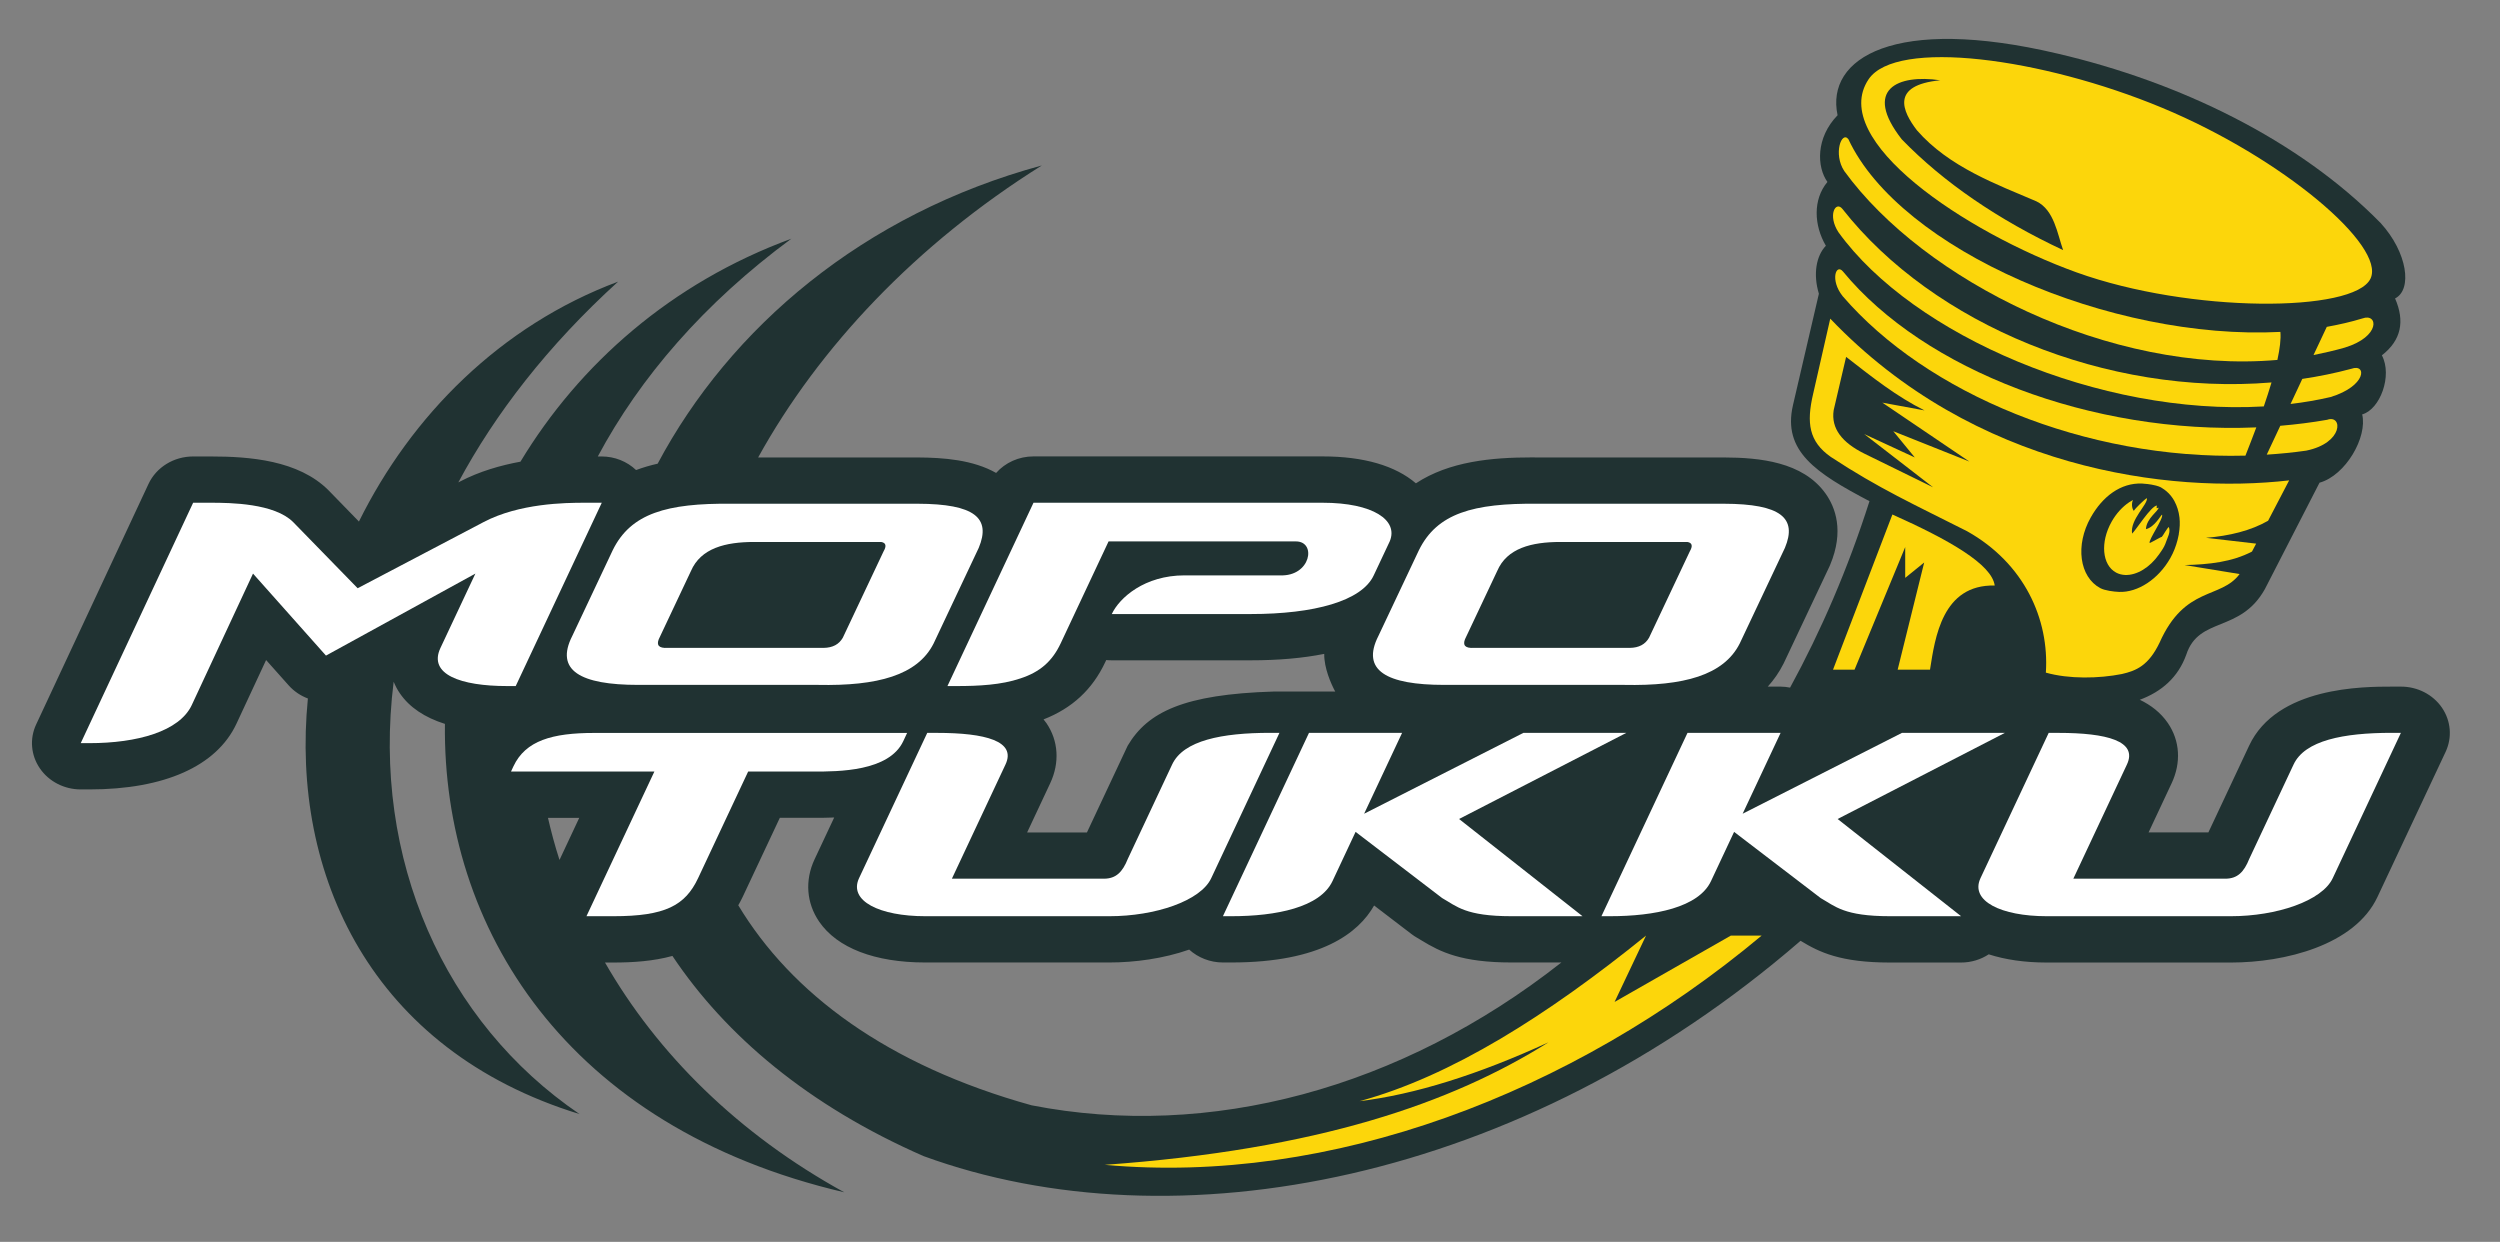 <?xml version="1.0" encoding="utf-8"?>
<!-- Generator: Adobe Illustrator 25.4.1, SVG Export Plug-In . SVG Version: 6.00 Build 0)  -->
<svg version="1.1" id="Layer_1" xmlns="http://www.w3.org/2000/svg" xmlns:xlink="http://www.w3.org/1999/xlink" x="0px" y="0px"
	 viewBox="0 0 450.58 223.82" style="enable-background:new 0 0 450.58 223.82;" xml:space="preserve">
<rect x="0" y="0" width="450.58" height="223.82" fill="#808080" stroke="none"/>
<style type="text/css">
	.st0{fill:#203232;}
	.st1{fill:#FCD60B;}
	.st2{fill:#FFFFFF;}
</style>
<g>
	<path class="st0" d="M185.92,199.21c-26.08-7.25-43.29-20.17-52.86-36.05c0.27-0.48,0.54-0.97,0.79-1.5l6.7-14.26h6.1
		c1.02,0,2.29,0,3.7-0.06l-3.54,7.54c-1.77,3.78-1.47,7.87,0.83,11.23c3.25,4.75,10.04,7.36,19.1,7.36h33.24
		c4.51,0,9.69-0.69,14.35-2.32c1.62,1.46,3.78,2.32,6.07,2.32h1.54c16.19,0,22.94-5.37,25.72-10.27l6.74,5.15
		c0.32,0.25,0.67,0.47,1.03,0.68c0.27,0.15,0.51,0.3,0.77,0.46c3.42,2.1,7.23,3.98,16.22,3.98h8.99
		C252.48,196.23,217.94,205.48,185.92,199.21 M104.4,147.4l-3.56,7.59c-0.81-2.5-1.49-5.04-2.08-7.59 M189.27,141.19
		c1.75-3.72,1.5-7.68-0.67-10.86c-0.16-0.23-0.34-0.45-0.52-0.67c5.15-2.01,8.8-5.38,11.12-10.32l0.18-0.38
		c0.33,0.04,0.66,0.05,1,0.05h25.07c4.96,0,9.37-0.39,13.22-1.16c-0.04,2.53,1.22,5.39,1.98,6.79h-9.49h-1.65
		c-16.11,0.5-22.66,3.66-26.27,9.77l-7.34,15.63h-10.78L189.27,141.19z M440.12,127.55c-1.62-2.37-4.4-3.8-7.38-3.8h-1.66
		c-5.13,0-20.73,0-25.72,10.65l-7.34,15.63h-10.78l4.15-8.85c1.75-3.72,1.51-7.68-0.67-10.86c-1.29-1.88-3.04-3.23-5.06-4.2
		c3.92-1.45,6.91-4.04,8.38-8.14c2.27-6.91,9.71-3.86,14.16-11.8L418.05,87c4.73-1.32,8.67-8.23,7.69-12.31
		c3.21-0.89,5.5-6.96,3.55-10.65c3.51-2.73,4.16-6.15,2.38-10.25c3.15-1.6,2.24-8.3-2.61-13.6c-14.74-15.02-36.25-25.41-58.23-30.53
		c-29.34-6.92-41.84,0.78-39.64,11.11c-3.94,4.05-3.76,9.32-1.83,12.02c-2.64,3.16-2.44,7.83-0.28,11.5
		c-1.74,1.82-2.33,5.12-1.26,8.65l-4.67,20.08c-1.92,8.3,4.15,12.24,13.79,17.31c-3.87,12.14-8.71,23.34-14.31,33.6
		c-0.57-0.11-1.14-0.18-1.73-0.18h-2.29c1.08-1.2,2.05-2.57,2.85-4.16c0.03-0.06,8.24-17.44,8.24-17.44
		c0.05-0.11,0.1-0.22,0.15-0.34c2.55-6.1,0.95-10.36-0.83-12.86c-4.09-5.73-11.92-6.48-18.31-6.5l-33.51,0l-1.14-0.01
		c-7.21,0-14.86,0.72-20.87,4.67c-3.7-3.17-9.4-4.85-16.81-4.85h-52.12c-2.64,0-5.08,1.12-6.73,2.98
		c-4.16-2.37-9.52-2.77-14.13-2.79l-28.76,0c10.94-19.81,28.46-38.43,51.13-52.63c-32.17,8.73-56.18,29.22-69.24,53.75
		c-1.33,0.3-2.63,0.68-3.89,1.15c-1.63-1.55-3.85-2.45-6.2-2.45h-0.7c7.61-14.22,19.13-27.63,34.89-39.25
		c-21.68,7.97-38.22,22.62-48.83,40.19c-3.54,0.65-7.37,1.73-10.92,3.59l-0.28,0.15c6.66-12.42,16.15-24.68,28.8-36.19
		c-21.2,7.92-37.27,24.16-46.71,43.24l-5.5-5.65c-5.4-5.39-14.16-6.08-21.19-6.08h-3.2c-3.48,0-6.63,1.94-8.04,4.96L6.52,130.56
		c-1.21,2.58-0.96,5.56,0.67,7.93c1.62,2.37,4.4,3.79,7.37,3.79h1.55c13.51,0,22.92-4.19,26.5-11.83l5.35-11.49l4.08,4.58
		c0.96,1.07,2.15,1.86,3.45,2.35c-3.12,31.73,11.38,63.37,48.96,74.9c-24.31-16.52-37.49-45.92-33.5-77.92
		c0.3,0.72,0.66,1.43,1.12,2.09c1.73,2.53,4.47,4.35,8.12,5.51c-0.44,36.65,21.79,72.7,71.97,84.42
		c-19.11-10.51-33.67-24.95-43.12-41.41h1.52c3.53,0,7.19-0.24,10.63-1.19c9.62,14.39,24.5,26.99,45.27,36.08
		c45.25,16.52,107.65,4.81,158.06-38.81c3.39,2.07,7.21,3.92,16.11,3.92h12.81c1.83,0,3.56-0.54,4.99-1.48
		c2.99,0.96,6.48,1.48,10.44,1.48h33.24c9.61,0,22.29-3.09,26.38-11.81l12.29-26.17C441.99,132.91,441.74,129.92,440.12,127.55"/>
	<path class="st1" d="M342.75,25.1c-7.04-9.03-0.68-11.76,6.94-10.63c-9.04,0.88-6.79,5.63-4.2,9.01
		c5.8,6.66,14.44,9.76,21.54,12.81c3.2,1.55,3.77,5.84,4.81,8.79C360.2,39.63,350.3,32.9,342.75,25.1 M389.67,19.42
		c-21.66-9.01-47.93-12.5-52.89-5.13c-7.35,10.93,17.37,27.55,37.5,34.81c20.49,7.37,50.02,7.27,52.96,1.12
		C430.06,44.32,411.32,28.43,389.67,19.42"/>
	<path class="st1" d="M411,59.82c-30.47,1.58-68.57-14.79-77.87-34.75c-1.24-1.52-2.74,2.71-0.74,5.75
		c14.26,19.65,47.92,36.69,78.07,34.05C410.9,62.84,411.12,61.11,411,59.82"/>
	<path class="st1" d="M422.6,62.65c6.53-1.99,6.01-6.28,3.19-5.26c-2.06,0.63-4.22,1.12-6.43,1.52l-2.39,5.08
		C418.87,63.61,420.75,63.18,422.6,62.65"/>
	<path class="st1" d="M420.04,71.56c6.53-1.99,6.56-6.11,3.74-5.09c-2.91,0.78-5.86,1.38-8.83,1.82l-2.12,4.52
		C415.27,72.52,417.69,72.11,420.04,71.56"/>
	<path class="st1" d="M332.06,37.65c-1.23-1.52-2.71,1.16-0.71,4.21c13.44,18.62,47.22,33.1,76.66,31.39
		c0.51-1.49,0.98-2.94,1.39-4.32C379.73,71.39,348.42,58.5,332.06,37.65"/>
	<path class="st1" d="M415.65,81.22c6.82-1.39,6.58-6.57,3.78-5.56c-2.79,0.49-5.62,0.84-8.45,1.08l-2.44,5.2
		C410.91,81.79,413.28,81.56,415.65,81.22"/>
	<path class="st1" d="M332.17,48.94c-1.24-1.52-2.39,1.51-0.07,4.43c15.07,17.53,43.78,29.5,72.6,28.75
		c0.67-1.68,1.32-3.39,1.96-5.09C376.97,78.29,346.79,66.7,332.17,48.94"/>
	<path class="st1" d="M341.07,92.73l-10.7,27.96h3.88l9.13-22.09v5.27v0.28l3.42-2.77l-4.78,19.31h5.83
		c0.9-5.75,2.21-15.38,11.66-15.16C359,101.72,351.36,97.33,341.07,92.73"/>
	<path class="st1" d="M296.67,168.62c-17.79,14.39-35.14,25.37-51.65,29.85c10.01-1.22,21.39-4.79,34.06-10.61
		c-17.46,10.97-41.55,19.33-79.97,22.08c40.57,3.7,84.12-12.67,118.4-41.32h-5.55L291,180.58L296.67,168.62z"/>
	<path class="st0" d="M392.81,93.27c-0.13-1.1-0.44-2.07-0.9-2.92c-0.01-0.01-0.01-0.02-0.01-0.03c-0.37-0.68-0.84-1.26-1.4-1.74
		c-0.25-0.21-0.51-0.41-0.8-0.58c-0.09-0.05-0.17-0.11-0.25-0.16c-0.23-0.12-0.53-0.22-0.86-0.31c-0.04-0.01-0.09-0.02-0.13-0.03
		c-0.45-0.11-0.93-0.2-1.39-0.25c-0.36-0.04-0.71-0.08-1-0.09c-3.84-0.16-7.12,2.31-9.25,6.11c-2.82,5-2.05,10.72,1.72,12.74
		c0.82,0.44,2.41,0.64,3.37,0.68c3.4,0.14,7.12-2.31,9.26-6.11c0.59-1.04,1.01-2.14,1.29-3.23c0.08-0.33,0.16-0.65,0.22-0.98
		c0.01-0.05,0.02-0.1,0.02-0.14C392.87,95.22,392.92,94.22,392.81,93.27"/>
	<path class="st1" d="M390.41,97.62c0.26-0.81,0.84-1.66,0.49-2.63c-0.26,0.07-1.08,1.61-1.28,1.78c-0.01-0.1-2.19,1.19-2.18,1.09
		c-0.29-0.48,2.56-4.45,2.23-5.11c-0.23,0.1-1.33,2.25-2.9,2.62c0.07-1.98,2.38-3.35,2.26-3.88c-0.43,0.22-0.36,0.13-0.29-0.38
		c-1.05,0.08-3.79,4.44-4.47,5.07c-0.41-2.53,2.9-5.32,2.67-6.4c-0.38,0.17-2.14,1.88-2.36,2.3c-0.34-0.42-0.46-1.33-0.14-1.97
		c-0.23,0.12-0.46,0.25-0.68,0.4c-1.22,0.82-2.34,2.03-3.18,3.52c-2.08,3.69-1.72,7.81,0.81,9.17c0.48,0.26,1.03,0.4,1.61,0.43
		c2.13,0.09,4.48-1.37,6.12-3.7c0.14-0.2,0.29-0.4,0.42-0.61C389.92,98.79,390.22,98.21,390.41,97.62"/>
	<path class="st1" d="M392.68,96.36c-0.06,0.33-0.13,0.65-0.22,0.98c-0.29,1.1-0.7,2.19-1.29,3.23c-2.14,3.8-5.86,6.25-9.26,6.11
		c-0.96-0.04-2.55-0.24-3.37-0.68c-3.77-2.02-4.54-7.74-1.72-12.74c2.13-3.79,5.41-6.27,9.25-6.11c0.29,0.01,0.63,0.05,1,0.09
		c0.46,0.05,0.94,0.14,1.39,0.25c0.04,0.01,0.09,0.02,0.13,0.03c0.32,0.09,0.62,0.18,0.86,0.31c0.09,0.05,0.17,0.11,0.25,0.16
		c0.28,0.17,0.55,0.36,0.8,0.58c0.56,0.48,1.03,1.07,1.4,1.74c0.01,0.01,0.01,0.02,0.01,0.03c0.46,0.85,0.77,1.82,0.9,2.92
		c0.11,0.96,0.06,1.95-0.12,2.96C392.69,96.27,392.68,96.31,392.68,96.36 M341.23,77.72l3.88,4.73l-9.12-4.22l12.42,9.6l-12.45-6.1
		c-3.89-1.94-5.99-4.46-5.47-7.82l2.24-9.59c4.78,3.72,9.06,7.12,14.13,9.65l-7.6-1.4l15.69,10.62L341.23,77.72z M405.88,99.41
		l0.75-1.43l-9.04-1.05c4.25-0.35,8.06-1.28,11.19-3.07l3.8-7.28c-21.59,2.48-56.74-1.95-82.71-29.15l-3.09,13.58
		c-1.22,5.22-0.76,8.58,3.19,11.34c8.58,5.66,15.25,8.68,24.54,13.38c10.36,5.8,14.85,15.89,14.22,25.5
		c4.18,1.18,9.57,1.07,13.7,0.25c2.62-0.6,4.81-1.53,6.79-5.64c4.57-10.3,11.02-7.8,14.43-12.38l-9.92-1.62
		C398.09,101.75,402.29,101.29,405.88,99.41"/>
	<path class="st2" d="M91.4,123.65c-8.39,0-14.25-2.11-12.02-6.86l6.3-13.41l-26.93,14.78L45.6,103.38l-11.04,23.7
		c-2.23,4.75-9.85,6.86-18.46,6.86h-1.55l20.26-43.33h3.2c3.53,0,11.43,0.1,14.82,3.48l11.63,11.93l22.71-11.93
		c6.45-3.38,14.67-3.48,18.2-3.48h3.09l-15.51,33.04H91.4z"/>
	<path class="st2" d="M225.45,110.67h-25.07c1.39-2.96,5.92-6.97,13.1-6.97h17.23c5.55,0.23,6.62-6.11,2.87-6.12H199.8l-8.63,18.37
		c-1.54,3.27-3.75,5.18-7.28,6.33c-3.42,1.16-7.49,1.37-11.47,1.37h-1.66l15.51-33.04h52.12c9.06,0,13.71,3.14,12.08,6.97
		l-2.88,6.12C245.43,108.34,236.83,110.67,225.45,110.67"/>
	<path class="st2" d="M146.65,139.06h-11.81l-9.02,19.21c-2.33,4.96-5.98,6.86-15.26,6.86h-4.86l12.24-26.07H92.1l0.44-0.95
		c2.18-4.64,7.02-6.01,14.53-6.01h56.42l-0.69,1.48C160.23,139.06,151.07,139.06,146.65,139.06"/>
	<path class="st2" d="M199.98,165.13h-33.24c-8.17,0-13.84-2.74-11.91-6.86l12.29-26.18h1.76c8.73,0,14.33,1.48,12.34,5.7
		l-9.66,20.58h27.43c2.15-0.02,3.32-1.18,4.29-3.6l7.98-16.99c2.03-4.33,8.97-5.7,17.69-5.7h1.65l-12.29,26.18
		C216.4,162.39,208.16,165.13,199.98,165.13"/>
	<path class="st2" d="M272.41,165.13c-8.29,0-9.87-1.79-12.49-3.27l-15.6-11.93l-4.16,8.87c-2.23,4.75-10.15,6.33-18.21,6.33h-1.54
		l15.51-33.04h16.78l-6.84,14.57l28.7-14.57h18.55l-30.14,15.52l22.25,17.52H272.41z"/>
	<path class="st2" d="M340.63,165.13c-8.28,0-9.87-1.79-12.49-3.27l-15.6-11.93l-4.16,8.87c-2.23,4.75-10.15,6.33-18.21,6.33h-1.54
		l15.51-33.04h16.78l-6.84,14.57l28.71-14.57h18.55l-30.14,15.52l22.25,17.52H340.63z"/>
	<path class="st2" d="M135.89,97.68h22.93c0.87,0.15,0.99,0.73,0.43,1.69l-7.35,15.57c-0.68,1.19-1.82,1.81-3.46,1.83h-28.08
		c-1.66,0.1-2.04-0.51-1.63-1.56l5.79-12.27C126.31,98.76,130.8,97.69,135.89,97.68 M147.41,123.44
		c10.74,0.22,17.95-1.72,20.85-7.45l8.14-17.25c2.25-5.38-0.73-7.92-10.97-7.95h-33.61c-11.61-0.12-18.14,1.72-21.4,8.4l-7.28,15.43
		c-3.16,6.22,1.46,8.82,11.88,8.82H147.41z"/>
	<path class="st2" d="M281.19,97.68h22.93c0.88,0.15,1,0.73,0.44,1.69l-7.35,15.57c-0.68,1.19-1.82,1.81-3.46,1.83h-28.08
		c-1.66,0.1-2.04-0.51-1.63-1.56l5.79-12.27C271.6,98.76,276.09,97.69,281.19,97.68 M292.7,123.44c10.74,0.22,17.95-1.72,20.85-7.45
		l8.15-17.25c2.25-5.38-0.73-7.92-10.97-7.95h-33.61c-11.61-0.12-18.13,1.72-21.4,8.4l-7.29,15.43c-3.16,6.22,1.46,8.82,11.88,8.82
		H292.7z"/>
	<path class="st2" d="M402.1,165.13h-33.24c-8.17,0-13.84-2.74-11.91-6.86l12.29-26.18h1.76c8.73,0,14.33,1.48,12.34,5.7
		l-9.66,20.58h27.43c2.15-0.02,3.32-1.18,4.29-3.6l7.98-16.99c2.03-4.33,8.97-5.7,17.69-5.7h1.65l-12.28,26.18
		C418.52,162.39,410.28,165.13,402.1,165.13"/>
</g>
</svg>
